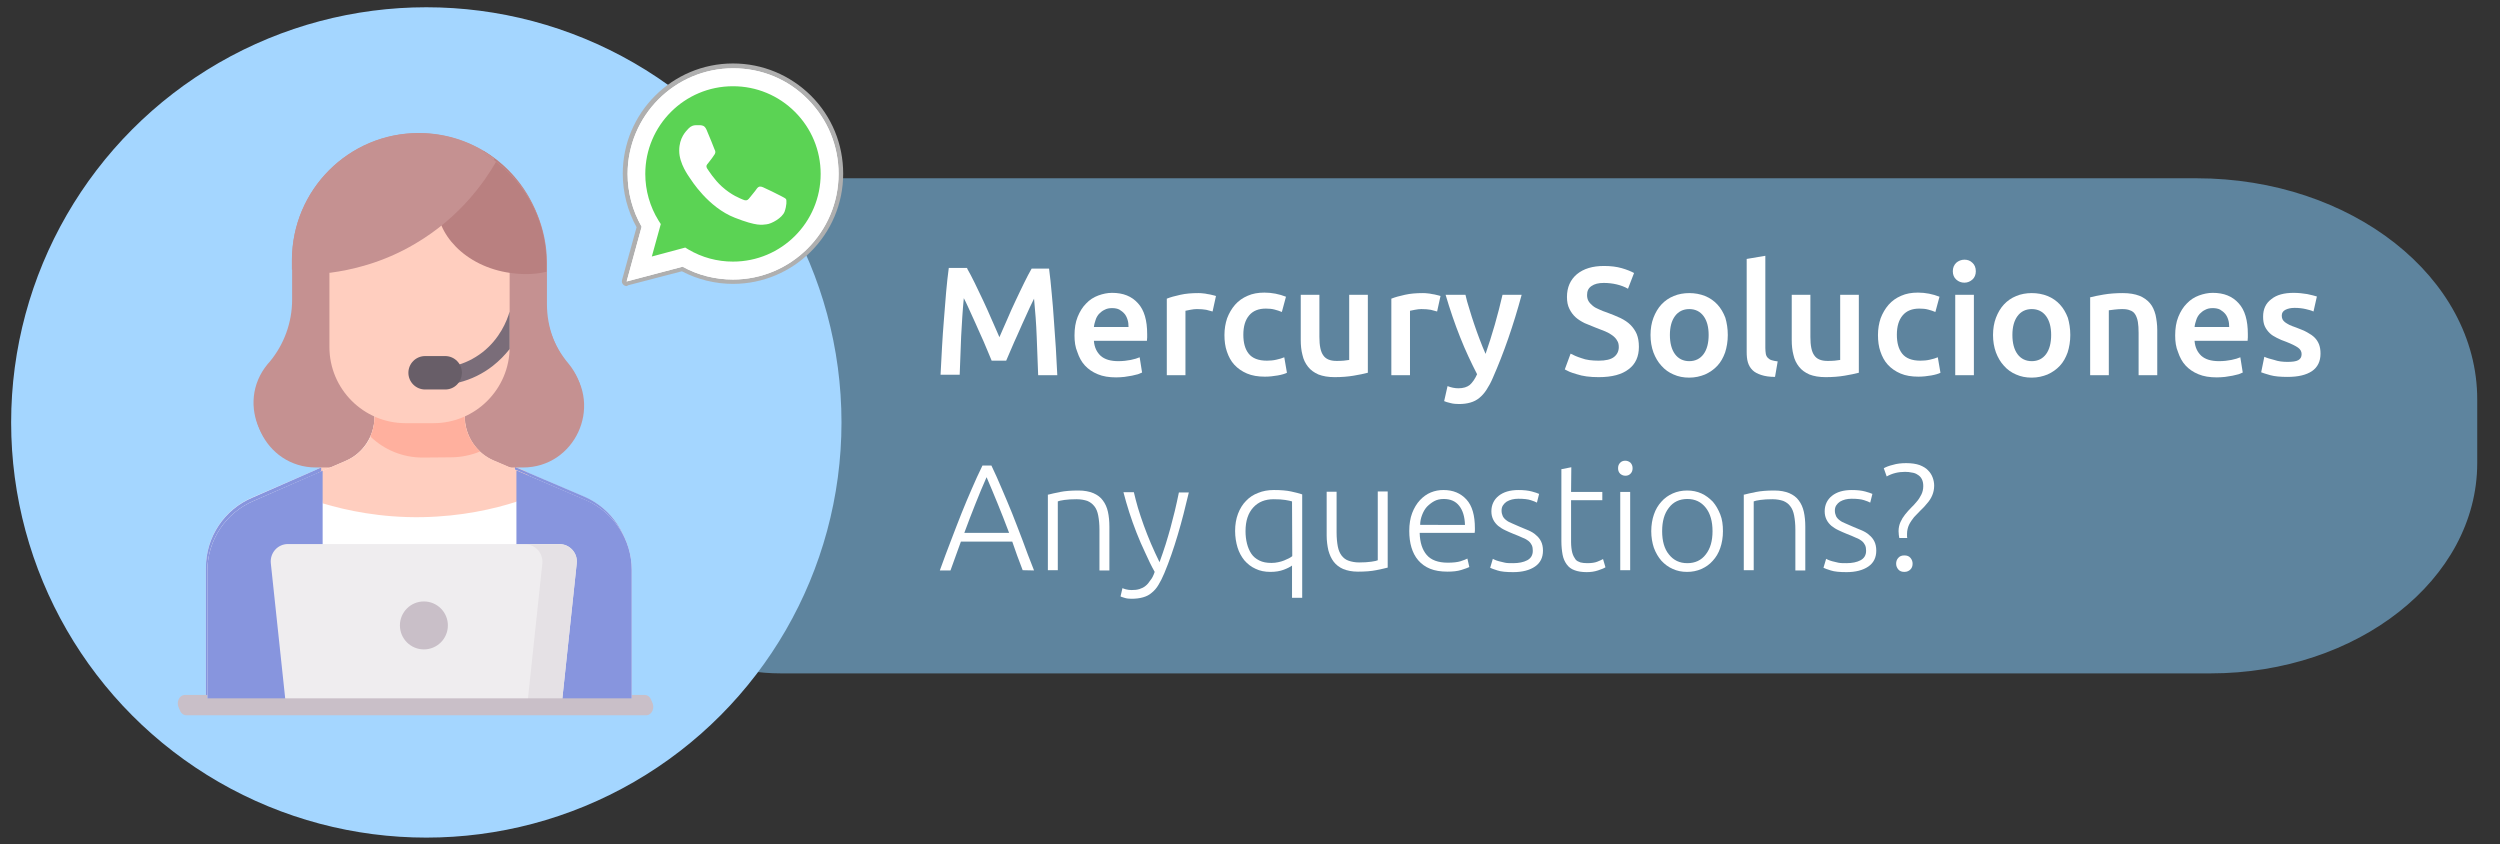 <?xml version="1.0" encoding="utf-8"?>
<!-- Generator: Adobe Illustrator 25.4.1, SVG Export Plug-In . SVG Version: 6.00 Build 0)  -->
<svg version="1.1" id="Layer_1" xmlns="http://www.w3.org/2000/svg" xmlns:xlink="http://www.w3.org/1999/xlink" x="0px" y="0px"
	 viewBox="0 0 1032.1 348.5" style="enable-background:new 0 0 1032.1 348.5;" xml:space="preserve">
<rect x="0" y="0" width="1032.1" height="348.5" fill="#333333" stroke="none"/>
<style type="text/css">
	.st0{fill:#5E849E;}
	.st1{fill:#A4D6FF;}
	.st2{fill:#C59191;}
	.st3{fill:#FFFFFF;}
	.st4{fill:#FFCEBF;}
	.st5{fill:#8795DE;}
	.st6{fill:#FFB09E;}
	.st7{fill:#7A6D79;}
	.st8{fill:#685E68;}
	.st9{fill:#B98080;}
	.st10{fill:#EFEDEF;}
	.st11{fill:#E5E1E5;}
	.st12{fill:#C9BFC8;}
	.st13{fill:#AFAFAF;}
	.st14{fill:#5BD354;}
	.st15{fill-rule:evenodd;clip-rule:evenodd;fill:#FFFFFF;}
</style>
<g>
	<path class="st0" d="M912.6,278H322.4c-36.6,0-66.3-23.4-66.3-52.2v-100c0-28.8,29.7-52.2,66.3-52.2h584.4
		c63.9,0,115.9,40.9,115.9,91.3v26.4C1022.6,239.2,973.3,278,912.6,278z"/>
	<circle class="st1" cx="176" cy="174.4" r="171.4"/>
	<g>
		<g>
			<g>
				<path class="st2" d="M215.3,191.6h-85.4c-21.3,0-33-24.9-19.4-41.3l0.8-0.9c6-7.2,9.3-16.3,9.3-25.7v-16.5
					c0-28.9,23.4-52.3,52.3-52.3s52.3,23.4,52.3,52.3v17c0,9.5,3.4,18.7,9.5,25.9C248.3,166.6,236.7,191.6,215.3,191.6z"/>
				<path class="st3" d="M260.2,233.9v56.4H85v-56c0-12.7,7.6-24.1,19.3-29l28.3-12.3l9.5-4.1c7.2-3.1,11.9-10.3,11.9-18.1v-3.7
					h37.2v3.5c0,7.9,4.7,15.1,12,18.2l38.2,16.4C252.8,210.1,260.2,221.4,260.2,233.9L260.2,233.9z"/>
				<path class="st4" d="M132.6,206.4c9.7,2.9,23.9,6,41.2,5.7c16.2-0.3,29.6-3.4,38.9-6.4l4.6-11l-14-6c-7.3-3.1-12-10.3-12-18.2
					V167h-37.2v3.7c0,7.9-4.7,15-11.9,18.1l-11.4,4.9L132.6,206.4z"/>
				<g>
					<path class="st5" d="M241.4,205.1l-28.8-12.3l0,0v97.6h47.6V234C260.2,221.4,252.8,210.1,241.4,205.1L241.4,205.1z"/>
					<path class="st5" d="M132.6,193v97.4H85v-56c0-12.7,7.6-24.1,19.3-29L132.6,193z"/>
				</g>
			</g>
			<g>
				<path class="st6" d="M185.5,187.5c4.3,0,8.4-0.9,12.1-2.4c-4-3.7-6.4-8.9-6.4-14.5v-3.5H154v3.7c0,2.8-0.6,5.6-1.7,8.1
					c5.6,5.4,13.2,8.7,21.6,8.7L185.5,187.5L185.5,187.5z"/>
				<path class="st4" d="M209.8,111.1v30.8c0,17.3-14.1,31.4-31.4,31.4h-11.6c-17.3,0-31.4-14.1-31.4-31.4v-30.8
					c0-11.3,9.1-20.4,20.4-20.4h33.5C200.6,90.7,209.8,99.8,209.8,111.1L209.8,111.1z"/>
				<path class="st7" d="M209.8,127.1L209.8,127.1c-1.1,4-4.1,11.4-11.3,17c-3.4,2.6-7.2,4.5-11.4,5.5c-1.9,0.5-3,2.4-2.5,4.3
					c0.4,1.6,1.9,2.7,3.4,2.7c0.3,0,0.6,0,0.9-0.1c5.1-1.3,9.8-3.6,13.9-6.8c2.8-2.2,5.1-4.6,7-7c0-0.3,0-0.5,0-0.8L209.8,127.1
					L209.8,127.1z"/>
				<path class="st8" d="M183.2,159.5h-8.3c-3.8,0-6.9-3.1-6.9-6.9s3.1-6.9,6.9-6.9h8.3c3.8,0,6.9,3.1,6.9,6.9
					C190,156.4,186.9,159.5,183.2,159.5z"/>
				<g>
					<path class="st9" d="M180,82.5c0.8-10.1,10.4-16.7,19.6-20.2c15.2,9.1,25.4,25.8,25.4,44.9v3.6c-0.8,0.2-1.7,0.3-2.5,0.5
						c-5.1,0.8-9.4,0.4-12.3,0C191.2,108.7,179,94.7,180,82.5z"/>
					<path class="st2" d="M172.8,55c11.8,0,22.7,3.9,31.4,10.5c-4.4,7.6-14.4,22.6-33.2,33.7c-13.9,8.3-27.1,11-35.2,12.1h-15.3v-4
						C120.6,78.4,144,55,172.8,55z"/>
				</g>
			</g>
		</g>
		<path class="st10" d="M231.2,290.3H117.5l-6.3-59.2c-0.4-4.2,2.8-7.9,7.1-7.9h112.1c4.2,0,7.5,3.7,7.1,7.9L231.2,290.3z"/>
		<path class="st11" d="M230.4,223.3h-14.2c4.2,0,7.5,3.7,7.1,7.9l-6.3,59.2h14.2l6.3-59.2C238,227,234.7,223.3,230.4,223.3z"/>
		<g>
			<path class="st12" d="M266.2,293.9H76.3c-1.6,0-2.9-1.6-2.9-3.5s1.3-3.5,2.9-3.5h189.9c1.6,0,2.9,1.6,2.9,3.5
				S267.8,293.9,266.2,293.9z"/>
		</g>
		<circle class="st12" cx="174.4" cy="256.8" r="9.9"/>
	</g>
	<g>
		<path class="st13" d="M258.7,118.1c-0.5,0-1-0.2-1.4-0.6c-0.5-0.5-0.7-1.2-0.5-1.9l6-21.8c-3.7-6.7-5.7-14.3-5.7-22.1
			c0-25.1,20.4-45.5,45.5-45.5c12.2,0,23.6,4.8,32.2,13.3c8.6,8.6,13.3,20,13.3,32.2c0,25.1-20.4,45.5-45.5,45.5l0,0
			c-7.3,0-14.6-1.8-21.1-5.2l-22.3,5.8C259,118.1,258.8,118.1,258.7,118.1z"/>
		<path class="st3" d="M258.7,116.2l6.2-22.6c-3.8-6.6-5.8-14.1-5.8-21.8c0-24,19.5-43.6,43.6-43.6c11.7,0,22.6,4.5,30.8,12.8
			s12.7,19.2,12.7,30.8c0,24-19.6,43.6-43.6,43.6l0,0l0,0c-7.3,0-14.5-1.8-20.8-5.3L258.7,116.2z M282.9,102.2l1.3,0.8
			c5.6,3.3,11.9,5,18.4,5l0,0c20,0,36.2-16.2,36.2-36.2c0-9.7-3.8-18.8-10.6-25.6c-6.8-6.8-15.9-10.6-25.6-10.6
			c-20,0-36.2,16.2-36.2,36.2c0,6.8,1.9,13.5,5.5,19.3l0.9,1.4l-3.7,13.4L282.9,102.2z"/>
		<path class="st14" d="M260.2,114.6l6-21.8c-3.7-6.4-5.6-13.6-5.6-21c0-23.2,18.9-42,42.1-42c11.3,0,21.8,4.4,29.7,12.3
			c7.9,7.9,12.3,18.5,12.3,29.7c0,23.2-18.9,42-42.1,42l0,0l0,0c-7,0-13.9-1.8-20.1-5.1L260.2,114.6z"/>
		<g>
			<path class="st3" d="M258.7,116.2l6.2-22.6c-3.8-6.6-5.8-14.1-5.8-21.8c0-24,19.5-43.6,43.6-43.6c11.7,0,22.6,4.5,30.8,12.8
				s12.7,19.2,12.7,30.8c0,24-19.6,43.6-43.6,43.6l0,0l0,0c-7.3,0-14.5-1.8-20.8-5.3L258.7,116.2z M282.9,102.2l1.3,0.8
				c5.6,3.3,11.9,5,18.4,5l0,0c20,0,36.2-16.2,36.2-36.2c0-9.7-3.8-18.8-10.6-25.6c-6.8-6.8-15.9-10.6-25.6-10.6
				c-20,0-36.2,16.2-36.2,36.2c0,6.8,1.9,13.5,5.5,19.3l0.9,1.4l-3.7,13.4L282.9,102.2z"/>
			<path class="st15" d="M291.7,53.6c-0.8-1.8-1.7-1.8-2.5-1.9c-0.6,0-1.4,0-2.1,0s-1.9,0.3-2.9,1.4s-3.8,3.7-3.8,9.1
				s3.9,10.5,4.4,11.3c0.5,0.7,7.5,12.1,18.6,16.4c9.2,3.6,11.1,2.9,13.1,2.7s6.4-2.6,7.4-5.2c0.9-2.5,0.9-4.7,0.6-5.2
				c-0.3-0.4-1-0.7-2.1-1.3s-6.4-3.2-7.4-3.6s-1.7-0.5-2.5,0.5c-0.7,1.1-2.8,3.5-3.4,4.3c-0.6,0.7-1.3,0.8-2.4,0.3s-4.6-1.7-8.7-5.4
				c-3.2-2.9-5.4-6.5-6.1-7.5c-0.6-1.1,0-1.6,0.5-2.2c0.9-1.1,2.3-3,2.7-3.7c0.4-0.7,0.2-1.4-0.1-1.9
				C294.8,61.2,292.7,55.8,291.7,53.6z"/>
		</g>
	</g>
	<g>
		<path class="st3" d="M422.2,235.4c-0.8-2.1-1.6-4.2-2.3-6.1c-0.7-2-1.4-3.9-2-5.7h-21.2c-0.7,1.9-1.4,3.8-2.1,5.8s-1.4,4-2.2,6.1
			H388c1.6-4.5,3.2-8.7,4.7-12.6s2.9-7.6,4.3-11.1s2.8-6.8,4.2-10s2.8-6.4,4.4-9.6h3.7c1.5,3.2,3,6.4,4.3,9.6
			c1.4,3.2,2.8,6.6,4.2,10c1.4,3.5,2.8,7.2,4.3,11.1c1.4,3.9,3,8.1,4.8,12.6L422.2,235.4L422.2,235.4z M407.3,197
			c-1.6,3.6-3.1,7.2-4.6,11c-1.5,3.7-3,7.7-4.6,12h18.5c-1.6-4.3-3.2-8.3-4.7-12C410.4,204.2,408.8,200.6,407.3,197z"/>
		<path class="st3" d="M432.8,204.2c1.2-0.3,2.8-0.7,4.9-1.1c2-0.4,4.5-0.6,7.5-0.6c2.5,0,4.5,0.4,6.2,1.1c1.6,0.7,3,1.7,3.9,3
			c1,1.3,1.7,2.9,2.1,4.7s0.6,3.9,0.6,6.1v18.1h-4.1v-16.8c0-2.3-0.2-4.2-0.5-5.8s-0.8-2.9-1.6-3.9s-1.7-1.7-2.9-2.2
			c-1.2-0.4-2.7-0.7-4.5-0.7c-1.9,0-3.6,0.1-5,0.3s-2.3,0.4-2.7,0.6v28.4h-4.1v-31.2L432.8,204.2L432.8,204.2z"/>
		<path class="st3" d="M476.7,236.1c-1.4-2.5-2.7-5.2-3.9-7.9c-1.3-2.7-2.5-5.5-3.6-8.3s-2.1-5.6-3-8.4s-1.7-5.6-2.4-8.3h4.3
			c0.5,2,1,4.2,1.7,6.5s1.5,4.7,2.4,7.2s1.9,5,3,7.6s2.3,5.1,3.5,7.6c0.9-2.6,1.8-5,2.5-7.3s1.4-4.6,2-6.8c0.6-2.3,1.2-4.6,1.8-7
			s1.1-4.9,1.7-7.7h4.1c-1.4,6-2.9,11.9-4.6,17.6c-1.7,5.7-3.5,10.9-5.5,15.7c-0.8,1.9-1.6,3.5-2.4,4.8c-0.8,1.4-1.8,2.5-2.8,3.3
			c-1,0.9-2.2,1.5-3.6,1.9s-3,0.6-4.8,0.6c-1,0-2-0.1-2.9-0.4s-1.4-0.4-1.6-0.6l0.8-3.4c0.2,0.1,0.6,0.3,1.4,0.5s1.6,0.3,2.4,0.3
			c1.2,0,2.2-0.1,3.2-0.4c0.9-0.3,1.8-0.7,2.5-1.3c0.8-0.6,1.4-1.4,2-2.3C475.6,238.8,476.2,237.6,476.7,236.1z"/>
		<path class="st3" d="M533.4,233.5c-0.7,0.5-1.8,1.1-3.4,1.7c-1.6,0.6-3.4,0.9-5.5,0.9c-2.3,0-4.4-0.4-6.2-1.3
			c-1.8-0.8-3.3-2-4.6-3.5c-1.2-1.5-2.2-3.3-2.8-5.3s-1-4.3-1-6.8c0-2.6,0.4-5,1.2-7.1s1.9-3.9,3.3-5.3c1.4-1.5,3.1-2.6,5-3.3
			c1.9-0.8,4.1-1.2,6.5-1.2c2.9,0,5.3,0.2,7.1,0.6c1.9,0.4,3.4,0.8,4.6,1.2v42.7h-4.2V233.5z M533.4,207c-0.6-0.2-1.6-0.4-2.8-0.6
			s-2.8-0.3-4.8-0.3c-3.5,0-6.3,1.1-8.4,3.4c-2.1,2.3-3.2,5.5-3.2,9.8c0,1.8,0.2,3.5,0.6,5.1c0.4,1.6,1,3,1.8,4.2s1.9,2.1,3.3,2.8
			c1.4,0.7,3,1,5,1c1,0,1.9-0.1,2.8-0.3c0.9-0.2,1.7-0.4,2.4-0.7s1.4-0.6,2-0.9s1-0.6,1.4-0.9L533.4,207L533.4,207z"/>
		<path class="st3" d="M573,234.3c-1.2,0.3-2.8,0.7-4.9,1.1c-2,0.4-4.5,0.6-7.5,0.6c-2.4,0-4.4-0.4-6.1-1.1c-1.6-0.7-2.9-1.7-3.9-3
			s-1.7-2.9-2.2-4.7c-0.4-1.8-0.7-3.9-0.7-6.1V203h4.1v16.8c0,2.3,0.2,4.2,0.5,5.8s0.9,2.9,1.6,3.8c0.8,1,1.7,1.7,2.9,2.1
			s2.6,0.7,4.3,0.7c1.9,0,3.6-0.1,5-0.3s2.3-0.4,2.7-0.6v-28.4h4.1v31.4H573z"/>
		<path class="st3" d="M581.8,219.2c0-2.8,0.4-5.3,1.2-7.4s1.9-3.9,3.2-5.3s2.8-2.5,4.5-3.2s3.4-1,5.2-1c4,0,7.1,1.3,9.5,3.9
			s3.5,6.6,3.5,11.9c0,0.3,0,0.7,0,1s-0.1,0.6-0.1,0.9h-22.7c0.1,4,1.1,7,2.9,9.1c1.8,2.1,4.7,3.2,8.7,3.2c2.2,0,4-0.2,5.3-0.6
			s2.2-0.8,2.8-1.1l0.8,3.5c-0.6,0.3-1.7,0.7-3.3,1.2s-3.5,0.7-5.7,0.7c-2.8,0-5.3-0.4-7.2-1.2c-2-0.8-3.6-2-4.9-3.5
			c-1.3-1.5-2.2-3.3-2.8-5.3S581.8,221.7,581.8,219.2z M604.8,216.7c-0.1-3.4-0.9-6-2.4-7.9s-3.6-2.8-6.4-2.8
			c-1.5,0-2.8,0.3-3.9,0.9c-1.1,0.6-2.1,1.4-3,2.3c-0.9,1-1.5,2.1-2,3.4s-0.8,2.6-0.8,4.1H604.8z"/>
		<path class="st3" d="M624.7,232.5c2.3,0,4.3-0.4,5.8-1.2s2.3-2.1,2.3-3.9c0-0.9-0.1-1.6-0.4-2.3c-0.3-0.6-0.7-1.2-1.3-1.7
			s-1.4-1-2.5-1.4c-1-0.5-2.3-1-3.8-1.6c-1.2-0.5-2.4-1-3.4-1.5c-1.1-0.5-2-1.1-2.9-1.8c-0.8-0.7-1.5-1.5-2-2.5s-0.8-2.1-0.8-3.5
			c0-2.6,1-4.8,3-6.4s4.7-2.4,8.2-2.4c2.2,0,4,0.2,5.5,0.6c1.4,0.4,2.4,0.7,3,1l-0.9,3.6c-0.5-0.3-1.3-0.6-2.5-1s-2.9-0.6-5.2-0.6
			c-0.9,0-1.8,0.1-2.6,0.3s-1.5,0.5-2.2,0.9c-0.6,0.4-1.1,0.9-1.5,1.5s-0.6,1.3-0.6,2.2s0.2,1.6,0.5,2.3c0.3,0.6,0.8,1.2,1.5,1.7
			c0.6,0.5,1.4,0.9,2.4,1.3c0.9,0.4,2,0.9,3.2,1.4c1.3,0.5,2.4,1,3.6,1.5c1.1,0.5,2.2,1.1,3,1.9c0.9,0.7,1.6,1.6,2.1,2.6
			s0.8,2.3,0.8,3.8c0,2.9-1.1,5.1-3.3,6.6s-5.2,2.3-9,2.3c-2.8,0-5-0.2-6.5-0.7s-2.5-0.8-3-1.1l1.1-3.7c0.1,0.1,0.4,0.2,0.8,0.4
			c0.4,0.2,1,0.4,1.7,0.6s1.6,0.4,2.5,0.6C622.2,232.5,623.4,232.5,624.7,232.5z"/>
		<path class="st3" d="M648.6,203.1h12.9v3.4h-12.9v17.2c0,1.8,0.2,3.3,0.5,4.5c0.3,1.1,0.8,2,1.3,2.7s1.3,1,2.1,1.3
			c0.8,0.2,1.8,0.3,2.8,0.3c1.7,0,3.1-0.2,4.1-0.6s1.9-0.8,2.4-1.1l1,3.4c-0.6,0.4-1.6,0.8-3.1,1.3s-3,0.7-4.7,0.7
			c-2,0-3.7-0.3-5-0.8c-1.4-0.5-2.4-1.3-3.2-2.4s-1.4-2.4-1.7-4s-0.5-3.5-0.5-5.6v-29.7l4.1-0.8L648.6,203.1L648.6,203.1z"/>
		<path class="st3" d="M674,193.3c0,1-0.3,1.7-0.9,2.3c-0.6,0.6-1.3,0.8-2.1,0.8s-1.5-0.3-2.1-0.8c-0.6-0.6-0.9-1.3-0.9-2.3
			s0.3-1.7,0.9-2.3c0.6-0.6,1.3-0.8,2.1-0.8s1.5,0.3,2.1,0.8C673.7,191.6,674,192.4,674,193.3z M673,235.4h-4.1v-32.3h4.1V235.4z"/>
		<path class="st3" d="M711.3,219.3c0,2.5-0.4,4.9-1.1,6.9c-0.7,2.1-1.8,3.9-3.1,5.3c-1.3,1.5-2.9,2.6-4.7,3.4s-3.8,1.2-5.9,1.2
			c-2.2,0-4.1-0.4-5.9-1.2c-1.8-0.8-3.3-1.9-4.7-3.4c-1.3-1.5-2.3-3.2-3.1-5.3c-0.7-2.1-1.1-4.4-1.1-6.9s0.4-4.9,1.1-6.9
			c0.7-2.1,1.8-3.9,3.1-5.3c1.3-1.5,2.9-2.6,4.7-3.4s3.8-1.2,5.9-1.2c2.2,0,4.1,0.4,5.9,1.2c1.8,0.8,3.3,2,4.7,3.4
			c1.3,1.5,2.3,3.3,3.1,5.3C711,214.4,711.3,216.7,711.3,219.3z M707,219.3c0-4-0.9-7.3-2.8-9.7c-1.9-2.4-4.4-3.6-7.6-3.6
			c-3.2,0-5.8,1.2-7.6,3.6c-1.9,2.4-2.8,5.6-2.8,9.7c0,4,0.9,7.3,2.8,9.6c1.9,2.4,4.4,3.6,7.6,3.6c3.2,0,5.8-1.2,7.6-3.6
			C706.1,226.5,707,223.3,707,219.3z"/>
		<path class="st3" d="M720.1,204.2c1.2-0.3,2.8-0.7,4.9-1.1c2-0.4,4.5-0.6,7.5-0.6c2.5,0,4.5,0.4,6.2,1.1c1.6,0.7,3,1.7,3.9,3
			c1,1.3,1.7,2.9,2.1,4.7c0.4,1.8,0.6,3.9,0.6,6.1v18.1h-4.1v-16.8c0-2.3-0.2-4.2-0.5-5.8s-0.8-2.9-1.6-3.9c-0.7-1-1.7-1.7-2.9-2.2
			c-1.2-0.4-2.7-0.7-4.5-0.7c-1.9,0-3.6,0.1-5,0.3s-2.3,0.4-2.7,0.6v28.4h-4.1v-31.2L720.1,204.2L720.1,204.2z"/>
		<path class="st3" d="M762.3,232.5c2.3,0,4.3-0.4,5.8-1.2s2.3-2.1,2.3-3.9c0-0.9-0.1-1.6-0.4-2.3c-0.3-0.6-0.7-1.2-1.3-1.7
			s-1.4-1-2.5-1.4c-1-0.5-2.3-1-3.8-1.6c-1.2-0.5-2.4-1-3.4-1.5c-1.1-0.5-2-1.1-2.9-1.8c-0.8-0.7-1.5-1.5-2-2.5s-0.8-2.1-0.8-3.5
			c0-2.6,1-4.8,3-6.4s4.7-2.4,8.2-2.4c2.2,0,4,0.2,5.5,0.6c1.4,0.4,2.4,0.7,3,1l-0.9,3.6c-0.5-0.3-1.3-0.6-2.5-1s-2.9-0.6-5.2-0.6
			c-0.9,0-1.8,0.1-2.6,0.3s-1.5,0.5-2.2,0.9c-0.6,0.4-1.1,0.9-1.5,1.5s-0.6,1.3-0.6,2.2s0.2,1.6,0.5,2.3c0.3,0.6,0.8,1.2,1.5,1.7
			c0.6,0.5,1.4,0.9,2.4,1.3c0.9,0.4,2,0.9,3.2,1.4c1.3,0.5,2.4,1,3.6,1.5c1.1,0.5,2.2,1.1,3,1.9c0.9,0.7,1.6,1.6,2.1,2.6
			s0.8,2.3,0.8,3.8c0,2.9-1.1,5.1-3.3,6.6s-5.2,2.3-9,2.3c-2.8,0-5-0.2-6.5-0.7s-2.5-0.8-3-1.1l1.1-3.7c0.1,0.1,0.4,0.2,0.8,0.4
			c0.4,0.2,1,0.4,1.7,0.6s1.6,0.4,2.5,0.6C759.9,232.5,761,232.5,762.3,232.5z"/>
		<path class="st3" d="M786.5,194.8c-2.8,0-5.3,0.6-7.6,1.9l-1.2-3.4c0.9-0.5,2.1-1,3.8-1.4c1.6-0.5,3.5-0.7,5.5-0.7
			c2.2,0,4.1,0.3,5.5,0.8c1.5,0.6,2.7,1.3,3.5,2.2c0.9,0.9,1.5,1.9,1.9,3s0.6,2.2,0.6,3.3c0,1.5-0.3,2.8-0.8,4s-1.2,2.3-2.1,3.3
			c-0.8,1-1.7,2-2.7,2.9c-0.9,0.9-1.8,1.9-2.7,2.8c-0.8,1-1.5,2-2.1,3.2c-0.5,1.1-0.8,2.4-0.8,3.7c0,0.5,0,0.8,0,1s0,0.4,0.1,0.7
			h-3.3c-0.1-0.4-0.1-0.9-0.2-1.3c0-0.5-0.1-1-0.1-1.5c0-1.4,0.3-2.7,0.8-3.8s1.1-2.1,1.9-3.1s1.6-1.9,2.4-2.7
			c0.9-0.9,1.7-1.7,2.4-2.6c0.8-0.9,1.4-1.9,1.9-2.9s0.8-2.2,0.8-3.5c0-1.2-0.2-2.1-0.6-2.9c-0.4-0.8-1-1.4-1.7-1.8
			c-0.7-0.5-1.5-0.8-2.4-0.9C788.5,194.9,787.5,194.8,786.5,194.8z M789.6,232.7c0,1-0.3,1.8-0.9,2.4s-1.4,1-2.5,1s-1.9-0.3-2.5-1
			s-0.9-1.5-0.9-2.4s0.3-1.8,0.9-2.4c0.6-0.7,1.4-1,2.5-1s1.9,0.3,2.5,1C789.3,231,789.6,231.8,789.6,232.7z"/>
	</g>
	<g>
		<g>
			<g>
				<path class="st2" d="M215.9,193h-85.4c-21.3,0-33-24.9-19.4-41.3l0.8-0.9c6-7.2,9.3-16.3,9.3-25.7v-16.5
					c0-28.9,23.4-52.3,52.3-52.3s52.3,23.4,52.3,52.3v17c0,9.5,3.4,18.7,9.5,25.9C248.9,167.9,237.3,193,215.9,193z"/>
				<path class="st3" d="M260.8,235.3v56.4H85.6v-56c0-12.7,7.6-24.1,19.3-29l28.3-12.3l9.5-4.1c7.2-3.1,11.9-10.3,11.9-18.1v-3.7
					h37.2v3.5c0,7.9,4.7,15.1,12,18.2l38.2,16.4C253.4,211.5,260.8,222.8,260.8,235.3L260.8,235.3z"/>
				<path class="st4" d="M133.2,207.8c9.7,2.9,23.9,6,41.2,5.7c16.2-0.3,29.6-3.4,38.9-6.4l4.6-11l-14-6c-7.3-3.1-12-10.3-12-18.2
					v-3.5h-37.2v3.7c0,7.9-4.7,15-11.9,18.1l-11.4,4.9L133.2,207.8z"/>
				<g>
					<path class="st5" d="M242,206.5l-28.8-12.3l0,0v97.6h47.6v-56.5C260.8,222.8,253.4,211.5,242,206.5L242,206.5z"/>
					<path class="st5" d="M133.2,194.3v97.4H85.6v-56c0-12.7,7.6-24.1,19.3-29L133.2,194.3z"/>
				</g>
			</g>
			<g>
				<path class="st6" d="M186.1,188.8c4.3,0,8.4-0.9,12.1-2.4c-4-3.7-6.4-8.9-6.4-14.5v-3.5h-37.2v3.7c0,2.8-0.6,5.6-1.7,8.1
					c5.6,5.4,13.2,8.7,21.6,8.7L186.1,188.8L186.1,188.8z"/>
				<path class="st4" d="M210.4,112.5v30.8c0,17.3-14.1,31.4-31.4,31.4h-11.6c-17.3,0-31.4-14.1-31.4-31.4v-30.8
					c0-11.3,9.1-20.4,20.4-20.4H190C201.2,92.1,210.4,101.2,210.4,112.5L210.4,112.5z"/>
				<path class="st7" d="M210.4,128.5v0.1c-1.1,3.9-4.1,11.3-11.3,16.9c-3.4,2.6-7.2,4.5-11.4,5.5c-1.9,0.5-3,2.4-2.5,4.3
					c0.4,1.6,1.9,2.7,3.4,2.7c0.3,0,0.6,0,0.9-0.1c5.1-1.3,9.8-3.6,13.9-6.8c2.8-2.2,5.1-4.6,7-7c0-0.3,0-0.5,0-0.8L210.4,128.5
					L210.4,128.5z"/>
				<path class="st8" d="M183.8,160.8h-8.3c-3.8,0-6.9-3.1-6.9-6.9c0-3.8,3.1-6.9,6.9-6.9h8.3c3.8,0,6.9,3.1,6.9,6.9
					C190.6,157.8,187.6,160.8,183.8,160.8z"/>
				<g>
					<path class="st9" d="M180.6,83.9c0.8-10.1,10.4-16.7,19.6-20.2c15.2,9.1,25.4,25.8,25.4,44.9v3.6c-0.8,0.2-1.7,0.3-2.5,0.5
						c-5.1,0.8-9.4,0.4-12.3,0C191.8,110.1,179.7,96.1,180.6,83.9z"/>
					<path class="st2" d="M173.4,56.3c11.8,0,22.7,3.9,31.4,10.5c-4.4,7.6-14.4,22.6-33.2,33.7c-13.9,8.3-27.1,11-35.2,12.1h-15.3
						v-4C121.2,79.7,144.6,56.3,173.4,56.3z"/>
				</g>
			</g>
		</g>
		<path class="st10" d="M231.8,291.7H118.1l-6.3-59.2c-0.4-4.2,2.8-7.9,7.1-7.9H231c4.2,0,7.5,3.7,7.1,7.9L231.8,291.7z"/>
		<path class="st11" d="M231,224.7h-14.2c4.2,0,7.5,3.7,7.1,7.9l-6.3,59.2h14.2l6.3-59.2C238.6,228.4,235.3,224.7,231,224.7z"/>
		<g>
			<path class="st12" d="M266.8,295.3H76.9c-1.6,0-2.9-1.6-2.9-3.5s1.3-3.5,2.9-3.5h189.9c1.6,0,2.9,1.6,2.9,3.5
				S268.4,295.3,266.8,295.3z"/>
		</g>
		<circle class="st12" cx="175" cy="258.2" r="9.9"/>
	</g>
</g>
<g>
	<path class="st3" d="M399.3,110.9c0.9,1.6,2,3.6,3.1,5.9c1.1,2.3,2.3,4.8,3.5,7.3c1.2,2.6,2.4,5.2,3.5,7.8c1.2,2.6,2.2,5.1,3.2,7.3
		c1-2.2,2-4.7,3.2-7.3c1.1-2.6,2.3-5.3,3.5-7.8c1.2-2.6,2.4-5,3.5-7.3c1.1-2.3,2.2-4.3,3.1-5.9h7.2c0.4,3.2,0.8,6.6,1.1,10.3
		c0.3,3.6,0.7,7.3,0.9,11.1c0.3,3.8,0.5,7.6,0.8,11.4c0.2,3.8,0.4,7.6,0.6,11.2h-7.9c-0.2-5.1-0.4-10.4-0.6-15.8
		c-0.2-5.4-0.6-10.7-1.1-15.8c-0.5,1-1,2.1-1.7,3.5c-0.6,1.4-1.3,2.8-2,4.4c-0.7,1.6-1.5,3.2-2.2,4.9c-0.7,1.7-1.5,3.3-2.2,4.9
		s-1.3,3.1-1.9,4.4c-0.6,1.4-1.1,2.6-1.5,3.5h-6c-0.4-1-0.9-2.2-1.5-3.6c-0.6-1.4-1.2-2.9-1.9-4.5c-0.7-1.6-1.4-3.2-2.2-4.9
		c-0.7-1.7-1.5-3.3-2.2-4.9c-0.7-1.6-1.4-3-2-4.4c-0.6-1.4-1.2-2.5-1.7-3.5c-0.5,5.1-0.8,10.3-1.1,15.8c-0.2,5.4-0.4,10.7-0.6,15.8
		h-7.9c0.2-3.6,0.4-7.4,0.6-11.3c0.2-3.9,0.5-7.8,0.8-11.6c0.3-3.8,0.6-7.6,0.9-11.2c0.3-3.6,0.7-6.9,1.1-10H399.3z"/>
	<path class="st3" d="M443.6,138.5c0-2.9,0.4-5.5,1.3-7.7c0.9-2.2,2-4,3.5-5.5c1.4-1.5,3.1-2.6,5-3.3c1.9-0.7,3.8-1.1,5.7-1.1
		c4.6,0,8.1,1.4,10.7,4.3c2.6,2.8,3.8,7.1,3.8,12.7c0,0.4,0,0.9,0,1.4c0,0.5-0.1,1-0.1,1.4h-21.9c0.2,2.7,1.2,4.7,2.8,6.2
		c1.7,1.5,4.1,2.2,7.3,2.2c1.9,0,3.6-0.2,5.1-0.5c1.5-0.3,2.8-0.7,3.7-1.1l1,6.3c-0.4,0.2-1,0.4-1.7,0.7c-0.7,0.2-1.6,0.4-2.5,0.6
		c-1,0.2-2,0.3-3.1,0.5c-1.1,0.1-2.2,0.2-3.4,0.2c-2.9,0-5.5-0.4-7.6-1.3c-2.2-0.9-3.9-2.1-5.3-3.6c-1.4-1.5-2.4-3.4-3.1-5.5
		C443.9,143.3,443.6,141,443.6,138.5z M465.9,135c0-1.1-0.1-2.1-0.4-3c-0.3-1-0.7-1.8-1.3-2.5c-0.6-0.7-1.3-1.2-2.1-1.7
		c-0.8-0.4-1.8-0.6-3-0.6c-1.2,0-2.2,0.2-3.1,0.7c-0.9,0.4-1.6,1-2.3,1.7c-0.6,0.7-1.1,1.5-1.4,2.5c-0.3,0.9-0.6,1.9-0.7,2.9H465.9z
		"/>
	<path class="st3" d="M500.6,128.6c-0.6-0.2-1.5-0.4-2.6-0.7c-1.1-0.2-2.4-0.3-3.9-0.3c-0.8,0-1.7,0.1-2.7,0.3c-1,0.2-1.6,0.3-2,0.4
		v26.6h-7.7v-31.6c1.5-0.6,3.3-1.1,5.6-1.6c2.2-0.5,4.7-0.7,7.4-0.7c0.5,0,1.1,0,1.8,0.1c0.7,0.1,1.4,0.1,2,0.3
		c0.7,0.1,1.3,0.2,2,0.4c0.6,0.1,1.1,0.3,1.5,0.4L500.6,128.6z"/>
	<path class="st3" d="M505.5,138.3c0-2.5,0.4-4.8,1.1-6.9c0.8-2.1,1.9-4,3.3-5.6c1.4-1.6,3.1-2.8,5.2-3.7c2-0.9,4.3-1.3,6.9-1.3
		c3.1,0,6.1,0.6,8.9,1.7l-1.7,6.3c-0.9-0.4-1.9-0.7-3-1c-1.1-0.3-2.3-0.4-3.6-0.4c-3,0-5.3,0.9-6.9,2.8c-1.6,1.9-2.4,4.5-2.4,8
		c0,3.3,0.7,5.9,2.2,7.8c1.5,1.9,4,2.9,7.5,2.9c1.3,0,2.6-0.1,3.9-0.4c1.3-0.3,2.4-0.6,3.3-1l1.1,6.4c-0.8,0.4-2.1,0.8-3.8,1.1
		c-1.7,0.3-3.5,0.5-5.3,0.5c-2.8,0-5.3-0.4-7.4-1.3c-2.1-0.9-3.8-2.1-5.2-3.6c-1.4-1.5-2.4-3.4-3.1-5.5
		C505.8,143.1,505.5,140.8,505.5,138.3z"/>
	<path class="st3" d="M564.6,153.9c-1.5,0.4-3.4,0.8-5.8,1.2c-2.4,0.4-5,0.6-7.8,0.6c-2.7,0-4.9-0.4-6.7-1.1
		c-1.8-0.8-3.2-1.8-4.3-3.2c-1.1-1.4-1.9-3-2.3-4.9c-0.5-1.9-0.7-3.9-0.7-6.2v-18.6h7.7v17.4c0,3.6,0.5,6.1,1.6,7.6
		c1,1.5,2.8,2.3,5.4,2.3c0.9,0,1.9,0,3-0.1c1-0.1,1.8-0.2,2.3-0.3v-26.9h7.7V153.9z"/>
	<path class="st3" d="M593.3,128.6c-0.6-0.2-1.5-0.4-2.6-0.7c-1.1-0.2-2.4-0.3-3.9-0.3c-0.8,0-1.7,0.1-2.7,0.3c-1,0.2-1.6,0.3-2,0.4
		v26.6h-7.7v-31.6c1.5-0.6,3.3-1.1,5.6-1.6c2.2-0.5,4.7-0.7,7.4-0.7c0.5,0,1.1,0,1.8,0.1c0.7,0.1,1.4,0.1,2,0.3
		c0.7,0.1,1.3,0.2,2,0.4c0.6,0.1,1.1,0.3,1.5,0.4L593.3,128.6z"/>
	<path class="st3" d="M628.2,121.7c-3.4,12.6-7.4,24.1-11.9,34.3c-0.8,1.9-1.7,3.5-2.6,4.9c-0.9,1.4-1.9,2.5-3,3.4
		c-1.1,0.9-2.3,1.5-3.7,1.9c-1.4,0.4-2.9,0.6-4.7,0.6c-1.2,0-2.4-0.1-3.5-0.4c-1.2-0.3-2-0.5-2.6-0.8l1.4-6.2c1.5,0.6,3,0.9,4.5,0.9
		c2,0,3.6-0.5,4.7-1.4c1.1-1,2.1-2.4,3-4.4c-2.4-4.7-4.8-9.7-7-15.3c-2.2-5.5-4.2-11.4-6-17.5h8.2c0.4,1.8,0.9,3.7,1.6,5.8
		c0.6,2.1,1.3,4.2,2,6.3c0.7,2.1,1.5,4.3,2.3,6.4c0.8,2.1,1.6,4.1,2.4,5.9c1.3-3.8,2.6-7.8,3.8-12c1.2-4.3,2.3-8.4,3.2-12.4H628.2z"
		/>
	<path class="st3" d="M660,148.9c2.9,0,5-0.5,6.3-1.5c1.3-1,2-2.4,2-4.1c0-1.1-0.2-2-0.7-2.7c-0.4-0.8-1.1-1.5-1.9-2.1
		c-0.8-0.6-1.8-1.2-3-1.7c-1.2-0.5-2.5-1-4.1-1.6c-1.5-0.6-3-1.2-4.4-1.8c-1.4-0.7-2.7-1.5-3.7-2.4c-1.1-1-1.9-2.1-2.6-3.5
		c-0.7-1.4-1-3-1-4.9c0-4,1.4-7.1,4.1-9.4c2.8-2.3,6.5-3.4,11.2-3.4c2.8,0,5.2,0.3,7.3,0.9c2.1,0.6,3.8,1.3,5.1,2l-2.5,6.5
		c-1.4-0.8-3-1.4-4.7-1.8c-1.7-0.4-3.5-0.6-5.3-0.6c-2.2,0-3.8,0.4-5.1,1.3s-1.8,2.1-1.8,3.7c0,1,0.2,1.8,0.6,2.5
		c0.4,0.7,1,1.3,1.7,1.9c0.7,0.6,1.6,1.1,2.6,1.5c1,0.5,2.1,0.9,3.3,1.3c2.1,0.8,3.9,1.5,5.6,2.3c1.6,0.8,3,1.7,4.1,2.8
		c1.1,1.1,2,2.4,2.6,3.8c0.6,1.5,0.9,3.2,0.9,5.3c0,4-1.4,7.1-4.2,9.2c-2.8,2.2-6.9,3.3-12.4,3.3c-1.8,0-3.5-0.1-5-0.3
		c-1.5-0.2-2.8-0.5-4-0.9c-1.2-0.3-2.2-0.7-3-1c-0.8-0.4-1.5-0.7-2-1l2.4-6.5c1.1,0.6,2.7,1.3,4.6,1.9
		C654.8,148.6,657.2,148.9,660,148.9z"/>
	<path class="st3" d="M713.3,138.3c0,2.6-0.4,5-1.1,7.2c-0.8,2.2-1.8,4-3.2,5.5c-1.4,1.5-3.1,2.7-5.1,3.6c-2,0.8-4.1,1.3-6.5,1.3
		c-2.4,0-4.5-0.4-6.5-1.3c-1.9-0.8-3.6-2-5-3.6c-1.4-1.5-2.5-3.4-3.3-5.5c-0.8-2.2-1.2-4.6-1.2-7.2c0-2.6,0.4-5,1.2-7.1
		c0.8-2.1,1.9-4,3.3-5.5c1.4-1.5,3.1-2.7,5.1-3.5c1.9-0.8,4.1-1.2,6.4-1.2s4.5,0.4,6.5,1.2c2,0.8,3.7,2,5.1,3.5
		c1.4,1.5,2.5,3.4,3.3,5.5C712.9,133.3,713.3,135.6,713.3,138.3z M705.4,138.3c0-3.3-0.7-5.9-2.1-7.8c-1.4-1.9-3.4-2.9-5.9-2.9
		c-2.5,0-4.5,1-5.9,2.9c-1.4,1.9-2.1,4.5-2.1,7.8c0,3.3,0.7,6,2.1,7.9c1.4,1.9,3.4,2.9,5.9,2.9c2.5,0,4.5-1,5.9-2.9
		C704.7,144.3,705.4,141.6,705.4,138.3z"/>
	<path class="st3" d="M732.8,155.6c-2.3,0-4.2-0.3-5.7-0.8c-1.5-0.5-2.7-1.1-3.6-2c-0.9-0.9-1.5-1.9-1.9-3.2
		c-0.4-1.3-0.5-2.8-0.5-4.4v-38.3l7.7-1.3v38.1c0,0.9,0.1,1.7,0.2,2.4c0.1,0.6,0.4,1.2,0.8,1.6c0.4,0.4,0.9,0.8,1.6,1
		c0.7,0.2,1.5,0.4,2.5,0.5L732.8,155.6z"/>
	<path class="st3" d="M767.3,153.9c-1.5,0.4-3.4,0.8-5.8,1.2c-2.4,0.4-5,0.6-7.8,0.6c-2.7,0-4.9-0.4-6.7-1.1
		c-1.8-0.8-3.2-1.8-4.3-3.2c-1.1-1.4-1.9-3-2.3-4.9c-0.5-1.9-0.7-3.9-0.7-6.2v-18.6h7.7v17.4c0,3.6,0.5,6.1,1.6,7.6
		c1,1.5,2.8,2.3,5.4,2.3c0.9,0,1.9,0,3-0.1c1-0.1,1.8-0.2,2.3-0.3v-26.9h7.7V153.9z"/>
	<path class="st3" d="M775.3,138.3c0-2.5,0.4-4.8,1.1-6.9c0.8-2.1,1.9-4,3.3-5.6c1.4-1.6,3.1-2.8,5.2-3.7c2-0.9,4.3-1.3,6.9-1.3
		c3.1,0,6.1,0.6,8.9,1.7l-1.7,6.3c-0.9-0.4-1.9-0.7-3-1c-1.1-0.3-2.3-0.4-3.6-0.4c-3,0-5.3,0.9-6.9,2.8c-1.6,1.9-2.4,4.5-2.4,8
		c0,3.3,0.7,5.9,2.2,7.8c1.5,1.9,4,2.9,7.5,2.9c1.3,0,2.6-0.1,3.9-0.4c1.3-0.3,2.4-0.6,3.3-1l1.1,6.4c-0.8,0.4-2.1,0.8-3.8,1.1
		c-1.7,0.3-3.5,0.5-5.3,0.5c-2.8,0-5.3-0.4-7.4-1.3c-2.1-0.9-3.8-2.1-5.2-3.6c-1.4-1.5-2.4-3.4-3.1-5.5
		C775.6,143.1,775.3,140.8,775.3,138.3z"/>
	<path class="st3" d="M815.7,112c0,1.4-0.5,2.6-1.4,3.4c-0.9,0.8-2,1.3-3.3,1.3c-1.3,0-2.4-0.4-3.4-1.3c-0.9-0.8-1.4-2-1.4-3.4
		c0-1.5,0.5-2.6,1.4-3.5c0.9-0.8,2.1-1.3,3.4-1.3c1.3,0,2.4,0.4,3.3,1.3C815.2,109.3,815.7,110.5,815.7,112z M814.9,154.9h-7.7
		v-33.2h7.7V154.9z"/>
	<path class="st3" d="M854.7,138.3c0,2.6-0.4,5-1.1,7.2c-0.8,2.2-1.8,4-3.2,5.5c-1.4,1.5-3.1,2.7-5.1,3.6c-2,0.8-4.1,1.3-6.5,1.3
		c-2.4,0-4.5-0.4-6.5-1.3c-1.9-0.8-3.6-2-5-3.6c-1.4-1.5-2.5-3.4-3.3-5.5c-0.8-2.2-1.2-4.6-1.2-7.2c0-2.6,0.4-5,1.2-7.1
		c0.8-2.1,1.9-4,3.3-5.5c1.4-1.5,3.1-2.7,5.1-3.5c1.9-0.8,4.1-1.2,6.4-1.2s4.5,0.4,6.5,1.2c2,0.8,3.7,2,5.1,3.5
		c1.4,1.5,2.5,3.4,3.3,5.5C854.3,133.3,854.7,135.6,854.7,138.3z M846.8,138.3c0-3.3-0.7-5.9-2.1-7.8c-1.4-1.9-3.4-2.9-5.9-2.9
		c-2.5,0-4.5,1-5.9,2.9c-1.4,1.9-2.1,4.5-2.1,7.8c0,3.3,0.7,6,2.1,7.9c1.4,1.9,3.4,2.9,5.9,2.9c2.5,0,4.5-1,5.9-2.9
		C846.1,144.3,846.8,141.6,846.8,138.3z"/>
	<path class="st3" d="M862.7,122.8c1.5-0.4,3.4-0.8,5.8-1.2c2.4-0.4,5-0.6,7.9-0.6c2.7,0,5,0.4,6.8,1.1c1.8,0.7,3.3,1.8,4.4,3.1
		c1.1,1.3,1.8,2.9,2.3,4.8c0.4,1.9,0.7,4,0.7,6.2v18.7h-7.7v-17.5c0-1.8-0.1-3.3-0.3-4.5c-0.2-1.2-0.6-2.3-1.1-3.1
		c-0.5-0.8-1.2-1.4-2.2-1.7c-0.9-0.4-2-0.5-3.3-0.5c-1,0-2,0.1-3,0.2c-1.1,0.1-1.8,0.2-2.4,0.3v26.8h-7.7V122.8z"/>
	<path class="st3" d="M898,138.5c0-2.9,0.4-5.5,1.3-7.7c0.9-2.2,2-4,3.5-5.5c1.4-1.5,3.1-2.6,5-3.3c1.9-0.7,3.8-1.1,5.7-1.1
		c4.6,0,8.1,1.4,10.7,4.3c2.6,2.8,3.8,7.1,3.8,12.7c0,0.4,0,0.9,0,1.4c0,0.5-0.1,1-0.1,1.4h-21.9c0.2,2.7,1.2,4.7,2.8,6.2
		c1.7,1.5,4.1,2.2,7.3,2.2c1.9,0,3.6-0.2,5.1-0.5c1.5-0.3,2.8-0.7,3.7-1.1l1,6.3c-0.4,0.2-1,0.4-1.7,0.7c-0.7,0.2-1.6,0.4-2.5,0.6
		c-1,0.2-2,0.3-3.1,0.5c-1.1,0.1-2.2,0.2-3.4,0.2c-2.9,0-5.5-0.4-7.6-1.3c-2.2-0.9-3.9-2.1-5.3-3.6c-1.4-1.5-2.4-3.4-3.1-5.5
		C898.3,143.3,898,141,898,138.5z M920.3,135c0-1.1-0.1-2.1-0.4-3c-0.3-1-0.7-1.8-1.3-2.5c-0.6-0.7-1.3-1.2-2.1-1.7
		c-0.8-0.4-1.8-0.6-3-0.6c-1.2,0-2.2,0.2-3.1,0.7c-0.9,0.4-1.6,1-2.3,1.7c-0.6,0.7-1.1,1.5-1.4,2.5c-0.3,0.9-0.6,1.9-0.7,2.9H920.3z
		"/>
	<path class="st3" d="M944.4,149.4c2,0,3.5-0.2,4.4-0.7c0.9-0.5,1.4-1.3,1.4-2.5c0-1.1-0.5-2-1.5-2.7c-1-0.7-2.6-1.5-4.9-2.4
		c-1.4-0.5-2.7-1-3.8-1.6c-1.2-0.6-2.2-1.2-3-2c-0.8-0.8-1.5-1.7-2-2.8c-0.5-1.1-0.7-2.4-0.7-4c0-3.1,1.1-5.5,3.4-7.2
		c2.2-1.8,5.3-2.6,9.2-2.6c1.9,0,3.8,0.2,5.6,0.5c1.8,0.4,3.1,0.7,4,1l-1.4,6.2c-0.8-0.4-1.9-0.7-3.2-1c-1.3-0.3-2.8-0.5-4.6-0.5
		c-1.6,0-2.8,0.3-3.8,0.8c-1,0.5-1.5,1.3-1.5,2.4c0,0.6,0.1,1,0.3,1.5c0.2,0.4,0.5,0.8,1,1.2c0.5,0.4,1.1,0.7,1.8,1.1
		c0.8,0.4,1.7,0.7,2.8,1.1c1.8,0.7,3.4,1.3,4.6,2c1.3,0.7,2.3,1.4,3.1,2.2c0.8,0.8,1.4,1.8,1.8,2.8c0.4,1.1,0.6,2.3,0.6,3.8
		c0,3.2-1.2,5.6-3.5,7.2c-2.4,1.6-5.7,2.4-10.1,2.4c-2.9,0-5.3-0.2-7.1-0.7c-1.8-0.5-3-0.9-3.8-1.2l1.3-6.4c1.1,0.5,2.5,0.9,4.1,1.3
		C940.6,149.2,942.4,149.4,944.4,149.4z"/>
</g>
</svg>
